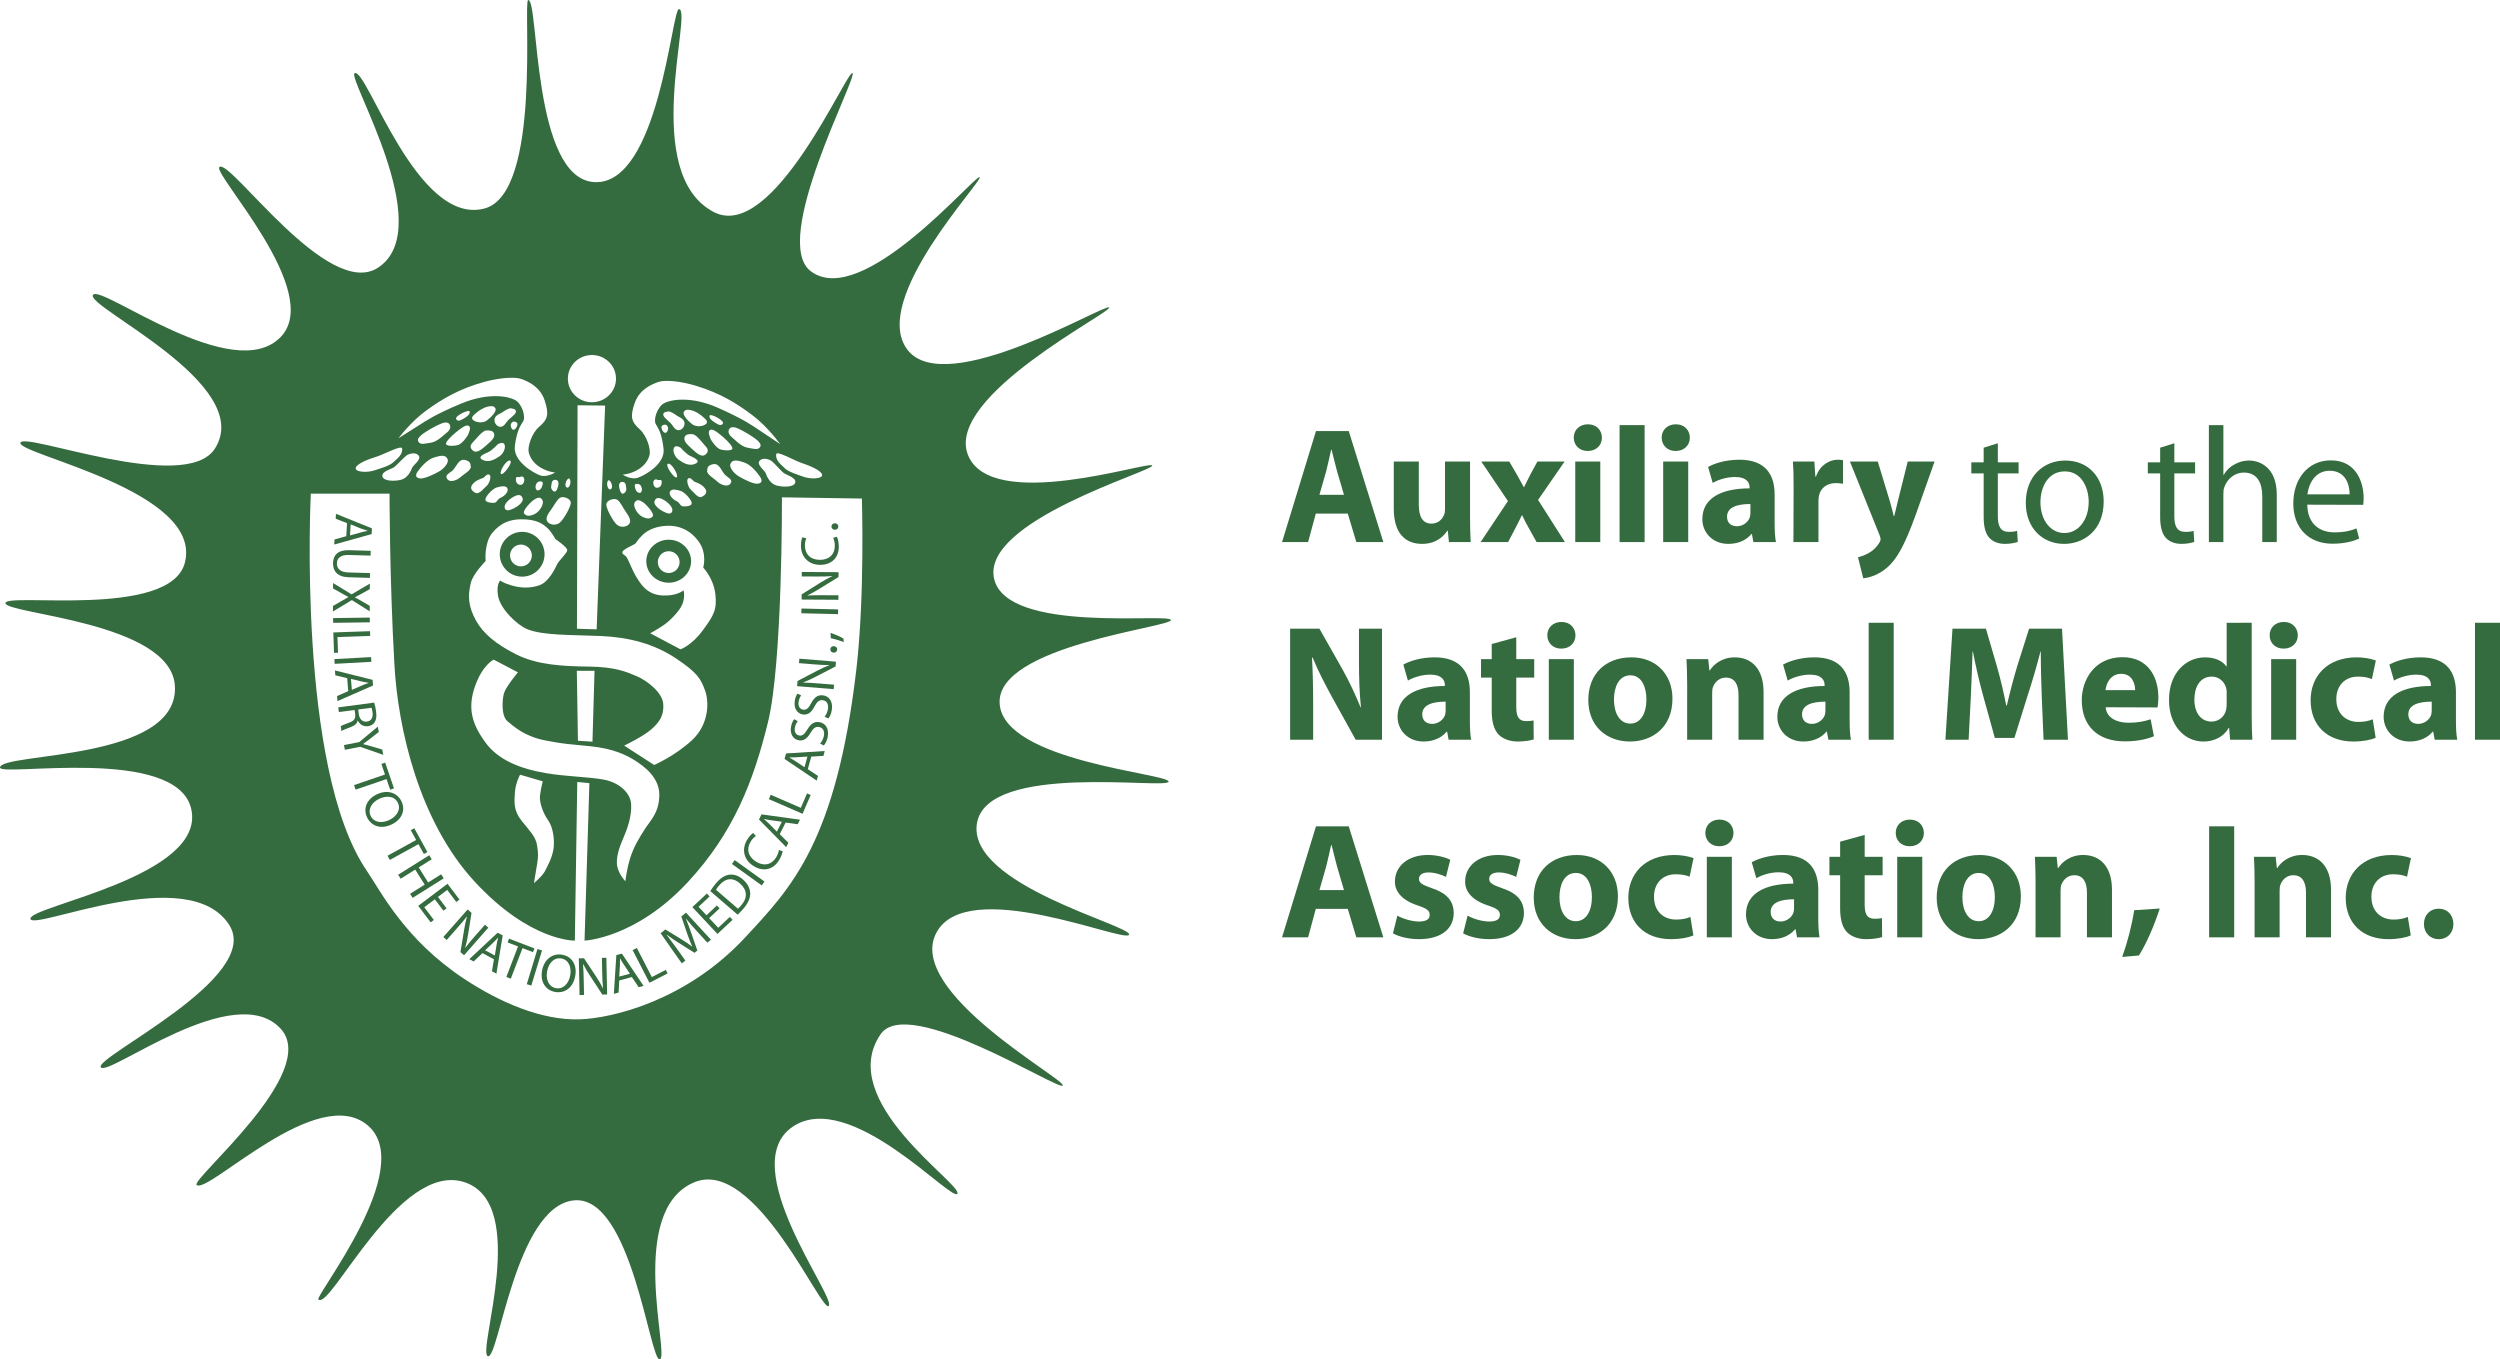 <svg xmlns="http://www.w3.org/2000/svg" xmlns:xlink="http://www.w3.org/1999/xlink" id="Layer_1" x="0px" y="0px" width="333.947px" height="181.586px" viewBox="0 0 333.947 181.586" xml:space="preserve"> <g> <g> <path fill="#356C3F" d="M69.749,77.029c1.65,0,2.992-1.34,2.992-2.993c0-1.653-1.341-2.992-2.992-2.992 c-1.653,0-2.993,1.34-2.993,2.992C66.756,75.688,68.096,77.029,69.749,77.029z M69.586,72.743c0.804,0,1.457,0.652,1.457,1.457 c0,0.804-0.652,1.456-1.457,1.456c-0.804,0-1.456-0.652-1.456-1.456C68.13,73.395,68.783,72.743,69.586,72.743z"></path> <path fill="#356C3F" d="M89.324,72.094c-1.654,0-2.994,1.287-2.994,2.872c0,1.586,1.34,2.873,2.994,2.873 c1.653,0,2.993-1.287,2.993-2.873C92.317,73.381,90.977,72.094,89.324,72.094z M89.324,76.544c-0.804,0-1.456-0.652-1.456-1.456 c0-0.804,0.652-1.457,1.456-1.457c0.804,0,1.455,0.652,1.455,1.457C90.779,75.892,90.128,76.544,89.324,76.544z"></path> <path fill="#356C3F" d="M156.402,82.813c-0.243-0.971-21.84,1.88-23.6-5.46c-1.861-7.763,21.355-14.439,21.113-15.167 c-0.243-0.728-21.599,6.431-24.631-1.457c-3.011-7.827,19.353-19.05,18.868-19.656c-0.486-0.607-21.841,12.315-26.938,5.642 c-5.096-6.673,10.253-22.689,9.646-23.054c-0.606-0.364-15.713,17.776-22.568,12.559c-5.411-4.118,6.31-25.966,5.582-26.452 c-0.729-0.485-10.59,22.643-18.504,18.565c-9.889-5.096-2.79-26.937-4.672-27.119c-0.973-0.094-2.68,23.551-11.284,23.114 C71.043,23.904,72.013-0.12,70.557,0c-0.736,0.062,1.866,25.782-5.824,27.847c-9.04,2.427-15.701-18.773-17.352-18.079 c-1.153,0.486,11.163,20.627,3.154,25.966c-6.724,4.482-19.898-14.742-21.233-13.408c-0.91,0.91,13.979,16.68,8.19,22.69 c-6.309,6.552-23.897-7.021-25.056-5.642c-1.274,1.517,21.816,11.932,16.259,20.566c-3.943,6.127-25.602-2.366-25.966-0.789 c-0.363,1.577,24.444,6.397,21.962,16.017C22.75,82.69,0.727,79.111,0.727,80.567c0,1.457,22.023,2.496,22.629,10.98 C24.085,101.743,0.099,100.465,0,102.53c-0.06,1.274,23.6-2.973,25.542,5.521c2.072,9.066-21.719,12.982-21.477,14.682 c0.243,1.699,21.177-7.725,26.573,0.85c4.429,7.037-18.141,17.654-17.169,18.99c0.971,1.334,17.856-11.886,24.024-5.156 c5.339,5.822-12.073,20.142-11.224,20.869c1.511,1.295,16.261-13.805,22.934-7.887c6.431,5.701-7.16,22.689-6.674,23.174 c1.577,1.578,10.798-18.564,19.535-15.652c8.736,2.912,1.638,22.631,3.094,23.236c1.457,0.607,3.7-19.959,11.466-20.809 s10.192,21.719,11.527,21.232c1.334-0.484-4.489-19.898,4.611-23.66c8.177-3.379,17.108,17.836,17.958,16.502 c0.849-1.334-12.512-18.676-4.853-23.902c7.644-5.219,21.416,10.252,22.022,8.918c0.607-1.336-16.38-12.377-10.252-21.295 c3.678-5.354,23.964,7.705,24.327,6.855c0.364-0.851-20.93-12.438-16.926-20.324c4.004-7.887,25.298,1.396,25.783,0.183 c0.486-1.214-21.658-6.612-20.323-14.864c1.334-8.25,25.48-4.488,25.602-5.582c0.122-1.092-22.083-2.668-22.569-10.434 C133.045,86.21,156.645,83.783,156.402,82.813z M107.018,61.821c0.91,0.303,2.669,0.971,2.791,1.578 c0.122,0.606-1.578,0.606-2.427,0.303c-0.849-0.303-2.062-0.667-2.548-1.152c-0.486-0.485-1.273-1.031-1.153-1.881 C103.754,60.159,106.109,61.519,107.018,61.821z M84.309,107.445c-0.081-1.577-1.657-2.952-3.721-3.317 c-2.062-0.363-5.016-0.402-7.644-0.85c-3.589-0.607-6.431-1.818-8.09-4.085c-1.802-2.461-2.427-4.569-1.416-7.481 c1.012-2.913,2.508-3.6,2.508-3.6l3.236,1.698c0,0-1.619,1.942-1.861,2.79c-0.242,0.852-0.404,3.035,0.486,3.763 c0.89,0.728,2.304,2.022,5.055,2.548s2.832,0.445,5.987,0.771c3.154,0.321,4.893,1.213,6.025,1.94 c1.133,0.729,3.236,2.226,3.195,4.61c-0.04,2.386-1.172,3.315-1.941,4.53c-0.769,1.213-1.456,2.305-1.942,3.842 c-0.485,1.536-0.647,3.113-0.647,3.113s-1.05-1.092-1.132-2.305c-0.082-1.213,0.444-2.509,0.93-3.642 C83.824,110.639,84.389,109.021,84.309,107.445z M71.73,112.864c-0.203-1.173-0.97-1.859-2.062-3.234 c-1.093-1.377-0.972-2.508-0.891-3.762c0.081-1.255,0.688-2.387,0.688-2.387l3.034,0.889c0,0-0.243,0.932-0.364,1.861 c-0.122,0.93,0.404,2.387,1.092,3.355c0.688,0.972,0.891,2.752,0.688,3.924c-0.202,1.173-0.809,2.225-1.132,2.871 c-0.324,0.647-1.457,1.578-1.457,1.578s0.324-1.94,0.445-2.709S71.934,114.038,71.73,112.864z M77.049,89.607h2.366l-0.273,9.464 l-1.941-0.121L77.049,89.607z M87.382,102.186l-4.004-2.588c0,0,2.548-1.215,3.64-2.186c1.092-0.971,1.699-1.859,1.578-3.396 c-0.122-1.537-2.184-3.114-3.519-3.68c-1.334-0.567-2.832-1.255-6.431-1.295s-6.917-0.242-9.667-1.618s-4.482-2.848-5.419-4.571 c-1.011-1.861-1.108-3.271-0.647-5.056c0.303-1.173,1.957-2.857,1.957-2.857s-0.228-2.381,0.875-3.735 c1.021-1.254,2.327-1.97,4.529-1.821c1.781,0.122,2.466,0.809,2.912,1.214c0.446,0.405,1.011,1.416,1.011,1.416 s1.618,1.091,1.578,1.496c-0.04,0.404-1.133,1.376-1.375,1.901c-0.243,0.525-1.092,2.306-2.305,2.75 c-1.213,0.444-2.548,0.405-3.761,0.041c-1.213-0.364-1.522-0.653-1.522-0.653s-0.528,0.477-0.298,1.987 c0.273,1.79,2.578,3.979,3.964,4.53c2.113,0.838,5.945,0.728,9.747,0.89c3.802,0.162,7.158,1.051,10.071,2.993 c2.912,1.941,3.315,2.749,3.883,4.286c0.566,1.538,0.525,4.531-1.739,6.635C90.174,100.974,87.382,102.186,87.382,102.186z M62.466,56.837c0.607,0.116,0.16,0.914,0.094,1.155c-0.067,0.242-0.818,1.256-1.308,1.425c-0.49,0.171-1.4,0.21-1.638-0.038 c-0.236-0.248,0.694-1.137,1.189-1.55C61.299,57.417,62.103,56.769,62.466,56.837z M60.928,55.972 c-0.214-0.409,1.73-1.334,1.803-1.009c0.072,0.326-0.217,0.602-0.668,0.875C61.61,56.108,61.153,56.404,60.928,55.972z M59.753,57.725c-0.413,0.314-1.283,1.264-2.176,1.406c-0.894,0.14-1.384,0.291-1.658-0.079c-0.274-0.37,0.098-0.687,0.346-0.923 c0.248-0.237,1.193-0.821,1.724-1.092c0.532-0.271,1.519-0.854,1.954-0.48C60.3,56.863,60.166,57.41,59.753,57.725z M55.938,60.871c0.374,0.525-0.758,1.257-0.888,1.618c-0.13,0.361-0.579,1.382-1.494,1.604c-0.916,0.221-2.372,0.187-2.478-0.483 s1.236-0.942,1.607-1.236c0.371-0.295,1.119-1.127,1.552-1.481C54.671,60.539,55.585,60.378,55.938,60.871z M55.829,62.932 c0.439-0.597,1.251-1.548,2.168-1.83c0.917-0.282,1.586-0.387,1.812,0.285c0.138,0.407-0.453,1.204-1.19,1.611 c-0.737,0.407-1.964,0.985-2.509,0.913C55.565,63.836,55.39,63.529,55.829,62.932z M60.504,62.799 c0.435-0.414,0.764-1.561,1.61-1.358c0.845,0.202,0.713,0.624,0.769,0.869c0.11,0.488-0.995,1.068-1.368,1.423 s-1.355,0.818-1.766,0.263C59.337,63.439,60.07,63.213,60.504,62.799z M72.19,66.532c0.804,0.426-0.042,1.759-0.718,2.107 c-0.675,0.348-1.161,0.336-1.455-0.034c-0.294-0.372,0.942-1.617,1.317-1.85C71.688,66.536,71.951,66.405,72.19,66.532z M71.737,64.488c0,0,0.234-0.283,0.657-0.152c0.231,0.072,0.053,0.723-0.175,0.982c-0.156,0.18-0.477,0.293-0.608,0.046 C71.381,64.934,71.737,64.488,71.737,64.488z M69.562,64.771c-0.425-0.009-0.661-0.318-0.65-0.743 c0.01-0.425,0.188-0.299,0.431-0.293c0.243,0.006,0.247-0.176,0.487-0.049C70.248,63.907,69.985,64.781,69.562,64.771z M69.821,66.598c0.129,0.468-0.691,1.077-1.182,1.308c-0.491,0.229-1.043,0.461-1.213-0.028c-0.171-0.49,0.512-1.142,1.126-1.492 C69.167,66.036,69.653,65.987,69.821,66.598z M66.738,60.943c-0.678,0.469-1.477,0.875-2.256,0.493 c-0.78-0.382,0.139-0.785,0.691-1.015c0.551-0.23,1.298-1.062,1.298-1.062s0.432-0.294,0.733-0.165 C67.684,59.397,67.417,60.473,66.738,60.943z M68.12,61.521c0.504,0.138-0.896,2.042-1.194,1.792 C66.628,63.063,67.638,61.389,68.12,61.521z M64.485,63.863c0.305-0.115,0.499-0.595,0.859-0.465 c0.367,0.132,0.032,1.214-0.338,1.509c-0.37,0.295-0.999,1.19-1.479,0.937c-0.479-0.254-0.835-0.626-0.397-1.163 C63.567,64.145,64.179,63.978,64.485,63.863z M66.337,65.121c0.55-0.169,1.16-0.277,1.395,0.033 c0.313,0.412-0.268,1.086-0.82,1.315c-0.551,0.231-0.502,0.717-0.987,0.705c-0.485-0.011-1.151-0.087-1.08-0.51 C64.915,66.24,65.787,65.29,66.337,65.121z M68.297,56.549c0.19-0.3,0.432-0.294,0.731-0.104c0.256,0.162-0.082,0.908-0.387,0.961 C68.337,57.46,68.109,56.848,68.297,56.549z M67.946,56.056c-0.373,0.355-0.505,0.837-0.994,0.948 c-0.488,0.11-1.02-0.51-0.885-1.053c0.133-0.542,0.804-0.709,1.052-0.886c0.246-0.176,0.863-0.586,1.165-0.519 c0.301,0.068,0.422,0.07,0.541,0.195C69.21,55.146,68.317,55.7,67.946,56.056z M65.03,56.169 c-0.555,0.412-1.523,0.268-1.879-0.105c-0.354-0.371,0.385-0.839,0.754-1.134c0.247-0.196,0.841-0.527,1.188-0.599 c0.416-0.087,0.833-0.184,1.067,0.186C66.42,54.929,65.584,55.758,65.03,56.169z M63.202,59.039 c0.311-0.296,1.188-1.489,1.735-1.537s0.908,0.082,1.024,0.327c0.245,0.521-0.206,0.967-0.887,1.557 c-0.68,0.591-1.364,1.243-1.9,0.805C62.64,59.754,62.892,59.335,63.202,59.039z M77.068,83.985l0.082-29.849l3.68,0.041 l-1.131,29.89L77.068,83.985z M93.854,84.229c-1.496,2.021-2.953,2.508-2.953,2.508l-4.044-2.145c0,0,0.89-0.485,1.739-1.051 c0.849-0.565,1.909-1.68,2.346-2.427c0.688-1.172,0.364-2.264,0.364-2.264s-0.889,0.808-2.872,0.688 c-1.982-0.122-2.791-1.457-3.357-2.347c-0.567-0.89-1.01-2.102-1.294-2.629c-0.284-0.525-0.688-0.444-0.648-0.808 c0.04-0.364,1.375-0.89,1.659-1.092s0.283-0.486,1.051-1.214c0.77-0.728,1.862-1.142,3.196-1.213 c1.536-0.081,3.113,0.485,4.287,2.103c1.172,1.618,0.606,3.479,0.606,3.479s1.375,1.417,1.619,3.519 C95.795,81.438,95.35,82.206,93.854,84.229z M85.056,66.857c0.243-0.122,0.501,0.015,0.85,0.242 c0.37,0.242,1.577,1.517,1.273,1.881c-0.303,0.364-0.789,0.364-1.456,0S84.243,67.264,85.056,66.857z M84.905,64.658 c0.424-0.121,0.652,0.167,0.652,0.167s0.346,0.453,0.106,0.879c-0.137,0.243-0.456,0.122-0.607-0.061 C84.835,65.378,84.672,64.724,84.905,64.658z M90.396,63.763c-0.303,0.243-1.658-1.693-1.152-1.82 C89.728,61.821,90.698,63.521,90.396,63.763z M90.214,59.638c0.303-0.121,0.728,0.182,0.728,0.182s0.729,0.85,1.274,1.092 c0.546,0.243,1.456,0.667,0.667,1.032c-0.789,0.365-1.578-0.061-2.245-0.546C89.971,60.911,89.729,59.831,90.214,59.638z M89.546,65.583c0.243-0.303,0.849-0.182,1.395,0s1.396,1.153,1.456,1.578c0.061,0.424-0.606,0.485-1.092,0.485 c-0.486,0-0.425-0.485-0.971-0.728C89.789,66.675,89.222,65.988,89.546,65.583z M92.276,65.401 c-0.364-0.304-0.671-1.394-0.303-1.517c0.365-0.122,0.546,0.364,0.849,0.485c0.304,0.122,0.91,0.304,1.335,0.85 c0.424,0.546,0.061,0.91-0.425,1.152C93.247,66.614,92.64,65.704,92.276,65.401z M94.218,60.729 c-0.546,0.425-1.213-0.243-1.88-0.85c-0.667-0.606-1.108-1.062-0.85-1.577c0.121-0.243,0.485-0.364,1.032-0.304 c0.546,0.061,1.396,1.274,1.699,1.577C94.521,59.88,94.764,60.305,94.218,60.729z M94.339,56.604 c-0.364,0.364-1.335,0.486-1.881,0.061c-0.547-0.425-1.362-1.272-1.092-1.679c0.243-0.364,0.659-0.258,1.071-0.161 c0.344,0.08,0.931,0.424,1.173,0.626C93.975,55.755,94.703,56.24,94.339,56.604z M91.427,56.422 c0.122,0.546-0.424,1.153-0.91,1.031s-0.606-0.607-0.97-0.971c-0.364-0.363-1.245-0.939-0.85-1.334 c0.122-0.122,0.243-0.122,0.547-0.182c0.303-0.061,0.909,0.364,1.152,0.546C90.638,55.694,91.306,55.876,91.427,56.422z M89.182,56.968c0.183,0.303-0.061,0.91-0.364,0.849c-0.303-0.06-0.624-0.814-0.363-0.971C88.757,56.665,89,56.665,89.182,56.968z M89.789,68.313c-0.183,0.485-0.729,0.243-1.213,0c-0.485-0.242-1.292-0.87-1.153-1.334c0.182-0.607,0.667-0.546,1.273-0.183 C89.303,67.161,89.971,67.828,89.789,68.313z M87.726,65.158c-0.424,0-0.666-0.879-0.243-1.092 c0.243-0.121,0.243,0.061,0.486,0.061c0.243,0,0.424-0.121,0.424,0.303C88.393,64.855,88.15,65.158,87.726,65.158z M94.461,62.854 c0.06-0.243-0.062-0.667,0.788-0.85s1.153,0.971,1.578,1.396c0.424,0.424,1.153,0.667,0.729,1.213 c-0.424,0.546-1.396,0.061-1.759-0.304C95.431,63.945,94.339,63.338,94.461,62.854z M95.007,57.393 c0.363-0.061,1.152,0.607,1.638,1.032c0.486,0.424,1.395,1.334,1.152,1.577c-0.242,0.243-1.152,0.182-1.638,0 c-0.485-0.182-1.213-1.213-1.273-1.456C94.824,58.303,94.396,57.494,95.007,57.393z M94.784,55.513 c0.081-0.325,2.002,0.647,1.78,1.051c-0.235,0.427-0.687,0.12-1.132-0.162C94.986,56.12,94.704,55.837,94.784,55.513z M97.534,57.171c0.445-0.364,1.417,0.243,1.942,0.526c0.524,0.283,1.456,0.889,1.698,1.131c0.243,0.243,0.607,0.567,0.324,0.931 c-0.282,0.364-0.768,0.202-1.659,0.04c-0.89-0.162-1.738-1.132-2.143-1.456C97.292,58.02,97.169,57.47,97.534,57.171z M97.555,62.004c0.242-0.667,0.909-0.546,1.819-0.243c0.91,0.304,1.699,1.274,2.124,1.881c0.425,0.606,0.243,0.91-0.303,0.97 c-0.546,0.061-1.759-0.546-2.488-0.97C97.979,63.217,97.407,62.406,97.555,62.004z M101.438,61.579 c0.363-0.485,1.273-0.303,1.698,0.061c0.426,0.364,1.153,1.214,1.518,1.517c0.363,0.303,1.698,0.606,1.578,1.274 c-0.122,0.667-1.578,0.667-2.488,0.425c-0.91-0.243-1.335-1.274-1.456-1.639C102.165,62.854,101.051,62.095,101.438,61.579z M85.441,57.333c-1.132-1.012-1.294-1.698-0.647-3.519s2.225-2.468,3.154-2.791c0.931-0.323,3.01-0.087,4.936,0.486 c3.397,1.01,5.661,2.467,7.684,4.004c2.021,1.537,3.64,3.801,3.64,3.801s-2.346-1.557-2.892-1.922 c-0.546-0.364-1.86-1.354-5.44-2.932c-3.579-1.577-6.248-1.092-7.158-0.607c-0.91,0.486-1.477,2.204-1.113,2.811 c0.364,0.606,0.789,1.213,1.032,3.276c0.243,2.063-2.548,3.58-3.458,3.883c-0.91,0.303-2.002-0.424-2.002-0.424 s0.932-0.04,1.943-0.606c1.011-0.565,1.496-1.375,1.657-2.062C86.938,60.042,86.438,58.223,85.441,57.333z M83.116,64.37 c0.606,0,0.484,0.728,0.546,0.971c0.06,0.242-0.486,1.031-0.789,0.303C82.57,64.916,82.653,64.37,83.116,64.37z M83.6,68.374 c0.426,0.606,0.789,1.213,0.426,1.638c-0.364,0.425-1.153,0.485-1.639,0.061c-0.484-0.425-1.456-2.184-1.395-2.73 c0.06-0.546,1.123-0.883,1.516-0.546C82.933,67.161,83.176,67.767,83.6,68.374z M81.235,64.188c0.26-0.261,0.789,0.91,0.364,1.153 C81.174,65.583,80.931,64.491,81.235,64.188z M79.07,47.424c1.775,0,3.215,1.412,3.215,3.155c0,1.742-1.44,3.153-3.215,3.153 c-1.775,0-3.215-1.411-3.215-3.153C75.855,48.836,77.295,47.424,79.07,47.424z M76.074,63.953 c0.295,0.311,0.027,1.396-0.392,1.144C75.264,64.845,75.818,63.686,76.074,63.953z M76.243,67.112 c0.047,0.548-0.964,2.283-1.46,2.697c-0.495,0.413-1.281,0.334-1.636-0.098c-0.354-0.434,0.025-1.032,0.463-1.628 c0.439-0.597,0.696-1.198,1.129-1.552C75.141,66.203,76.195,66.565,76.243,67.112z M74.402,65.37 c-0.32,0.721-0.848-0.081-0.781-0.321c0.066-0.241-0.038-0.972,0.568-0.958C74.651,64.102,74.722,64.649,74.402,65.37z M56.95,54.828c2.057-1.49,4.355-2.892,7.775-3.823c1.938-0.527,4.022-0.714,4.945-0.37c0.923,0.346,2.484,1.03,3.088,2.864 c0.604,1.835,0.427,2.519-0.729,3.503c-1.017,0.865-1.56,2.672-1.413,3.364c0.146,0.692,0.611,1.512,1.608,2.102 c0.999,0.589,1.928,0.651,1.928,0.651s-1.109,0.702-2.012,0.378c-0.903-0.326-3.657-1.907-3.366-3.963 c0.292-2.057,0.73-2.653,1.108-3.251c0.377-0.598-0.149-2.329-1.048-2.836c-0.897-0.506-3.555-1.054-7.171,0.438 c-3.615,1.493-4.952,2.452-5.506,2.804c-0.554,0.351-2.935,1.854-2.935,1.854S54.892,56.316,56.95,54.828z M50.352,60.983 c0.917-0.282,3.303-1.585,3.363-1.074c0.101,0.852-0.7,1.379-1.196,1.853c-0.497,0.474-1.719,0.81-2.575,1.093 c-0.855,0.283-2.554,0.243-2.419-0.361C47.66,61.891,49.435,61.265,50.352,60.983z M114.4,89.325 c-2.692,23.259-8.816,29.364-14.802,35.833c-7.864,8.502-17.799,10.863-22.164,11.002c-5.096,0.16-10.678-2.266-15.45-5.42 c-7.939-5.248-11.11-11.668-13.024-14.48c-9.302-13.67-7.442-50.312-7.442-50.312h10.516c0,0-0.005,11.164,0.648,22.811 c0.484,8.656,3.329,20.971,10.677,28.958c7.442,8.089,13.428,7.929,13.428,7.929l0.324-21.194l1.618,0.162l-0.648,21.032 c0,0,6.815-0.271,13.832-7.849c6.067-6.553,8.738-13.428,10.679-21.354c1.942-7.927,1.86-30.009,1.86-30.009l10.678,0.161 C115.128,66.594,115.533,79.537,114.4,89.325z"></path> </g> <g> <path fill="#356C3F" d="M46.354,69.887L44.84,69.29l0.037-0.654l4.807,1.945l-0.043,0.763l-4.997,1.393l0.039-0.676l1.571-0.436 L46.354,69.887z M46.756,71.522l1.438-0.399c0.326-0.091,0.621-0.147,0.909-0.204l0.001-0.014 c-0.287-0.089-0.58-0.188-0.874-0.298l-1.391-0.561L46.756,71.522z"></path> <path fill="#356C3F" d="M49.499,74.219l-2.901-0.088C45.499,74.098,45.02,74.57,45,75.225c-0.021,0.727,0.443,1.208,1.527,1.241 l2.902,0.088l-0.02,0.64l-2.858-0.087c-1.505-0.046-2.1-0.857-2.067-1.92c0.031-1.003,0.629-1.742,2.148-1.696l2.888,0.088 L49.499,74.219z"></path> <path fill="#356C3F" d="M44.478,80.942l1.089-0.623c0.416-0.253,0.687-0.413,0.971-0.564v-0.014 c-0.284-0.14-0.544-0.28-0.975-0.537l-1.076-0.595l0.003-0.729l2.478,1.511l2.433-1.432l-0.003,0.735l-1.154,0.644 c-0.321,0.181-0.569,0.318-0.833,0.449v0.021c0.291,0.14,0.517,0.265,0.83,0.447l1.149,0.676l-0.003,0.729l-2.385-1.503 l-2.527,1.52L44.478,80.942z"></path> <path fill="#356C3F" d="M49.404,83.127l-4.901,0.07l-0.009-0.633l4.9-0.07L49.404,83.127z"></path> <path fill="#356C3F" d="M49.428,84.311l0.022,0.632l-4.371,0.152l0.072,2.095l-0.531,0.018l-0.095-2.727L49.428,84.311z"></path> <path fill="#356C3F" d="M49.604,88.405l-4.902,0.271l-0.035-0.634l4.902-0.269L49.604,88.405z"></path> <path fill="#356C3F" d="M46.373,90.59l-1.581-0.38l-0.055-0.653l5.03,1.253l0.063,0.761l-4.751,2.08l-0.057-0.676l1.495-0.652 L46.373,90.59z M47,92.153l1.368-0.598c0.311-0.137,0.594-0.23,0.872-0.327l-0.001-0.016c-0.296-0.049-0.601-0.104-0.906-0.172 l-1.455-0.36L47,92.153z"></path> <path fill="#356C3F" d="M49.979,93.851c0.106,0.31,0.203,0.758,0.261,1.19c0.09,0.67,0.024,1.119-0.208,1.459 c-0.184,0.273-0.498,0.455-0.873,0.504c-0.641,0.088-1.122-0.26-1.362-0.748l-0.021,0.002c-0.08,0.394-0.396,0.662-0.887,0.845 c-0.656,0.25-1.11,0.429-1.283,0.556l-0.087-0.65c0.127-0.098,0.531-0.262,1.119-0.479c0.651-0.234,0.868-0.527,0.813-1.1 l-0.079-0.592l-2.106,0.279l-0.084-0.627L49.979,93.851z M47.848,94.774l0.086,0.643c0.089,0.672,0.514,1.047,1.069,0.974 c0.628-0.085,0.842-0.575,0.76-1.24c-0.04-0.302-0.098-0.515-0.141-0.612L47.848,94.774z"></path> <path fill="#356C3F" d="M45.946,99.524l2.042-0.396l2.475-2.062l0.138,0.707l-1.196,0.937c-0.328,0.258-0.593,0.457-0.899,0.672 l0.003,0.015c0.34,0.075,0.687,0.177,1.087,0.292l1.462,0.434l0.138,0.707l-3.078-1.074l-2.048,0.398L45.946,99.524z"></path> <path fill="#356C3F" d="M51.425,103.459l-0.482-1.412l0.51-0.174l1.174,3.438l-0.508,0.175l-0.486-1.42L47.5,105.48l-0.207-0.606 L51.425,103.459z"></path> <path fill="#356C3F" d="M52.368,110.104c-1.516,0.745-2.772,0.221-3.325-0.902c-0.573-1.162-0.073-2.424,1.259-3.078 c1.398-0.688,2.741-0.271,3.319,0.905C54.212,108.231,53.674,109.461,52.368,110.104z M50.616,106.724 c-0.94,0.463-1.534,1.387-1.093,2.28c0.444,0.902,1.524,1.004,2.524,0.512c0.875-0.432,1.564-1.337,1.099-2.285 C52.682,106.292,51.582,106.249,50.616,106.724z"></path> <path fill="#356C3F" d="M55.588,112.204l-0.719-1.308l0.471-0.259l1.751,3.178l-0.472,0.26l-0.722-1.312l-3.822,2.104l-0.309-0.56 L55.588,112.204z"></path> <path fill="#356C3F" d="M57.672,114.777l-1.738,1.091l1.259,2.01l1.738-1.09l0.341,0.541l-4.153,2.605l-0.34-0.542l1.947-1.224 l-1.261-2.008l-1.947,1.221l-0.336-0.534l4.154-2.604L57.672,114.777z"></path> <path fill="#356C3F" d="M59.233,121.647l-1.149-1.521l-1.411,1.065l1.28,1.694l-0.424,0.32l-1.662-2.201l3.914-2.955l1.596,2.115 l-0.424,0.318l-1.214-1.607l-1.237,0.935l1.149,1.521L59.233,121.647z"></path> <path fill="#356C3F" d="M59.22,125.167l3.246-3.685l0.519,0.457l-0.462,2.903c-0.106,0.673-0.234,1.248-0.393,1.779l0.015,0.004 c0.39-0.529,0.774-0.987,1.279-1.562l1.357-1.541l0.449,0.396l-3.244,3.684l-0.481-0.423l0.477-2.899 c0.104-0.637,0.229-1.273,0.394-1.836l-0.021-0.01c-0.381,0.488-0.761,0.941-1.3,1.553l-1.386,1.574L59.22,125.167z"></path> <path fill="#356C3F" d="M64.446,127.314l-1.177,1.119l-0.578-0.31l3.786-3.535l0.673,0.359l-0.841,5.113l-0.596-0.32l0.266-1.605 L64.446,127.314z M66.098,127.637l0.243-1.471c0.056-0.334,0.128-0.625,0.199-0.91l-0.014-0.006 c-0.202,0.222-0.413,0.445-0.636,0.664l-1.094,1.023L66.098,127.637z"></path> <path fill="#356C3F" d="M69.198,126.422l-1.394-0.533l0.192-0.504l3.393,1.302l-0.192,0.502l-1.4-0.536l-1.565,4.079l-0.598-0.229 L69.198,126.422z"></path> <path fill="#356C3F" d="M72.402,126.959l-1.428,4.691l-0.606-0.184l1.428-4.693L72.402,126.959z"></path> <path fill="#356C3F" d="M76.836,130.381c-0.313,1.658-1.487,2.35-2.718,2.117c-1.275-0.24-1.982-1.396-1.708-2.854 c0.289-1.531,1.43-2.354,2.717-2.108C76.444,127.782,77.105,128.952,76.836,130.381z M73.079,129.754 c-0.194,1.029,0.191,2.06,1.17,2.242c0.988,0.188,1.716-0.617,1.923-1.711c0.18-0.959-0.131-2.055-1.168-2.25 C73.973,127.84,73.278,128.696,73.079,129.754z"></path> <path fill="#356C3F" d="M77.417,132.918l-0.1-4.9l0.691-0.016l1.621,2.449c0.376,0.566,0.669,1.078,0.914,1.574l0.014-0.008 c-0.072-0.652-0.099-1.25-0.114-2.012l-0.042-2.053l0.597-0.013l0.1,4.901l-0.64,0.015l-1.607-2.457 c-0.354-0.538-0.692-1.09-0.95-1.616l-0.021,0.008c0.049,0.617,0.076,1.207,0.092,2.021l0.042,2.095L77.417,132.918z"></path> <path fill="#356C3F" d="M82.721,130.963l-0.09,1.623l-0.633,0.172l0.332-5.176l0.739-0.199l2.895,4.306l-0.653,0.179l-0.908-1.355 L82.721,130.963z M84.146,130.067l-0.832-1.24c-0.189-0.281-0.334-0.543-0.479-0.8l-0.015,0.005 c0.006,0.301,0.006,0.608-0.009,0.924l-0.094,1.496L84.146,130.067z"></path> <path fill="#356C3F" d="M84.504,126.915l0.563-0.289l2.003,3.889l1.865-0.959l0.243,0.473l-2.427,1.249L84.504,126.915z"></path> <path fill="#356C3F" d="M93.035,124.325c-0.46-0.51-1.012-1.121-1.393-1.603l-0.018,0.016c0.232,0.554,0.46,1.156,0.695,1.839 l0.828,2.396l-0.374,0.304l-2.09-1.315c-0.617-0.393-1.169-0.76-1.644-1.125l-0.012,0.01c0.375,0.484,0.866,1.146,1.295,1.746 l1.226,1.718l-0.471,0.381l-2.829-4.028l0.629-0.511l2.147,1.317c0.54,0.341,1.009,0.652,1.426,0.972l0.017-0.015 c-0.216-0.463-0.419-0.991-0.639-1.609l-0.818-2.396l0.627-0.51l3.333,3.621l-0.481,0.391L93.035,124.325z"></path> <path fill="#356C3F" d="M96.123,121.336l-1.394,1.304l1.21,1.293l1.552-1.453l0.363,0.388l-2.015,1.887l-3.354-3.584l1.936-1.812 l0.363,0.389l-1.473,1.379l1.061,1.133l1.393-1.305L96.123,121.336z"></path> <path fill="#356C3F" d="M94.878,119.029c0.207-0.329,0.474-0.706,0.801-1.086c0.595-0.688,1.177-1.041,1.762-1.104 c0.589-0.068,1.183,0.109,1.785,0.627c0.605,0.522,0.94,1.139,0.982,1.781c0.048,0.646-0.259,1.381-0.882,2.103 c-0.294,0.342-0.559,0.614-0.795,0.833L94.878,119.029z M98.575,121.381c0.126-0.102,0.284-0.272,0.446-0.461 c0.884-1.022,0.792-2.075-0.212-2.94c-0.87-0.761-1.855-0.744-2.729,0.271c-0.214,0.248-0.354,0.453-0.436,0.604L98.575,121.381z"></path> <path fill="#356C3F" d="M98.137,114.892l3.984,2.864l-0.37,0.515l-3.984-2.864L98.137,114.892z"></path> <path fill="#356C3F" d="M104.537,113.695c-0.022,0.261-0.167,0.72-0.481,1.229c-0.727,1.178-2.017,1.607-3.389,0.764 c-1.309-0.807-1.65-2.24-0.851-3.539c0.321-0.521,0.635-0.779,0.797-0.877l0.36,0.402c-0.225,0.143-0.479,0.389-0.692,0.736 c-0.604,0.979-0.378,2.018,0.719,2.694c1.025,0.63,2.046,0.444,2.673-0.573c0.202-0.328,0.339-0.705,0.368-0.986L104.537,113.695z "></path> <path fill="#356C3F" d="M104.16,111.429l1.149,1.147l-0.294,0.586l-3.633-3.695l0.343-0.684l5.136,0.711l-0.304,0.605 l-1.614-0.227L104.16,111.429z M104.44,109.769l-1.477-0.205c-0.335-0.047-0.628-0.112-0.915-0.176l-0.007,0.014 c0.228,0.195,0.458,0.401,0.684,0.621l1.051,1.065L104.44,109.769z"></path> <path fill="#356C3F" d="M102.701,106.747l0.252-0.582l4.015,1.746l0.836-1.926l0.487,0.213l-1.088,2.506L102.701,106.747z"></path> <path fill="#356C3F" d="M107.91,102.747l1.355,0.896l-0.173,0.632l-4.293-2.896l0.2-0.735l5.171-0.326l-0.177,0.651l-1.626,0.101 L107.91,102.747z M107.855,101.064l-1.489,0.093c-0.337,0.02-0.637,0.014-0.931,0.012l-0.003,0.014 c0.261,0.146,0.529,0.301,0.791,0.471l1.243,0.836L107.855,101.064z"></path> <path fill="#356C3F" d="M109.548,99.331c0.222-0.25,0.437-0.633,0.512-1.063c0.113-0.638-0.159-1.069-0.646-1.155 c-0.453-0.08-0.756,0.133-1.121,0.74c-0.418,0.74-0.913,1.156-1.593,1.037c-0.752-0.133-1.202-0.854-1.037-1.795 c0.086-0.494,0.264-0.832,0.423-1.025l0.479,0.262c-0.114,0.144-0.313,0.439-0.391,0.877c-0.115,0.66,0.234,0.98,0.564,1.037 c0.452,0.08,0.727-0.175,1.101-0.797c0.459-0.762,0.926-1.107,1.636-0.982c0.746,0.132,1.294,0.795,1.094,1.937 c-0.082,0.466-0.307,0.951-0.525,1.179L109.548,99.331z"></path> <path fill="#356C3F" d="M110.148,95.743c0.208-0.261,0.405-0.652,0.459-1.088c0.081-0.645-0.213-1.062-0.704-1.121 c-0.456-0.059-0.748,0.17-1.083,0.795c-0.381,0.762-0.855,1.2-1.541,1.114c-0.76-0.096-1.245-0.794-1.126-1.741 c0.062-0.498,0.223-0.845,0.374-1.048l0.49,0.238c-0.105,0.147-0.291,0.455-0.346,0.896c-0.083,0.666,0.283,0.967,0.615,1.01 c0.456,0.058,0.717-0.213,1.061-0.852c0.421-0.783,0.871-1.154,1.587-1.064c0.751,0.095,1.333,0.73,1.188,1.882 c-0.059,0.47-0.26,0.967-0.466,1.204L110.148,95.743z"></path> <path fill="#356C3F" d="M111.366,92.056l-4.892-0.397l0.057-0.691l2.602-1.366c0.603-0.316,1.141-0.557,1.662-0.749l-0.007-0.015 c-0.658,0.005-1.254-0.028-2.016-0.091l-2.046-0.167l0.048-0.595l4.892,0.399l-0.051,0.639l-2.609,1.35 c-0.573,0.296-1.159,0.578-1.708,0.781l0.005,0.023c0.62,0.014,1.209,0.047,2.021,0.113l2.09,0.169L111.366,92.056z"></path> <path fill="#356C3F" d="M111.35,87.179c-0.27-0.014-0.449-0.207-0.434-0.462c0.014-0.253,0.211-0.418,0.481-0.404 c0.261,0.014,0.449,0.192,0.434,0.462C111.816,87.03,111.611,87.193,111.35,87.179z"></path> <path fill="#356C3F" d="M112.701,85.771c-0.421-0.181-1.191-0.411-1.719-0.515l-0.041-0.716c0.61,0.194,1.404,0.551,1.736,0.77 L112.701,85.771z"></path> <path fill="#356C3F" d="M107.057,81.286l4.902,0.119l-0.016,0.633l-4.902-0.119L107.057,81.286z"></path> <path fill="#356C3F" d="M111.992,80.118l-4.912-0.03l0.004-0.692l2.495-1.56c0.578-0.36,1.097-0.642,1.601-0.872l-0.006-0.014 c-0.657,0.054-1.254,0.065-2.02,0.061l-2.056-0.012l0.004-0.598l4.911,0.031l-0.003,0.641l-2.501,1.544 c-0.549,0.34-1.112,0.664-1.646,0.909l0.009,0.021c0.619-0.033,1.209-0.043,2.024-0.039l2.099,0.012L111.992,80.118z"></path> <path fill="#356C3F" d="M111.791,71.699c0.121,0.231,0.243,0.695,0.254,1.291c0.021,1.381-0.833,2.437-2.44,2.462 c-1.535,0.025-2.592-0.998-2.617-2.518c-0.009-0.611,0.115-0.998,0.2-1.167l0.519,0.144c-0.113,0.242-0.195,0.584-0.188,0.993 c0.019,1.148,0.766,1.9,2.054,1.879c1.199-0.02,1.959-0.723,1.939-1.916c-0.006-0.386-0.092-0.778-0.22-1.03L111.791,71.699z"></path> <path fill="#356C3F" d="M111.538,70.767c-0.269,0.008-0.464-0.167-0.472-0.421c-0.009-0.255,0.174-0.435,0.444-0.444 c0.261-0.008,0.463,0.153,0.473,0.422C111.991,70.578,111.8,70.758,111.538,70.767z"></path> </g> </g> <g> <path fill="#356C3F" d="M175.765,68.603l-1.033,3.807h-3.478l4.532-14.83h4.378l4.621,14.83h-3.608l-1.144-3.807H175.765z M179.526,66.094l-0.924-3.146c-0.242-0.88-0.506-2.002-0.727-2.86h-0.066c-0.197,0.88-0.439,2.002-0.66,2.86l-0.901,3.146H179.526 z"></path> <path fill="#356C3F" d="M196.362,68.955c0,1.408,0.045,2.552,0.089,3.455h-2.904l-0.153-1.518h-0.066 c-0.418,0.66-1.43,1.76-3.366,1.76c-2.2,0-3.784-1.364-3.784-4.687V61.65h3.344v5.787c0,1.562,0.508,2.508,1.695,2.508 c0.924,0,1.475-0.638,1.672-1.166c0.088-0.198,0.133-0.44,0.133-0.726V61.65h3.345v7.305H196.362z"></path> <path fill="#356C3F" d="M201.604,61.649l1.056,1.805c0.309,0.55,0.595,1.078,0.881,1.606h0.044c0.286-0.594,0.55-1.122,0.836-1.672 l0.946-1.738h3.631l-3.543,5.127l3.586,5.633h-3.784l-1.078-1.936c-0.308-0.528-0.594-1.079-0.836-1.628h-0.064 c-0.266,0.572-0.551,1.1-0.814,1.628l-1.012,1.936h-3.676l3.652-5.479l-3.564-5.281L201.604,61.649L201.604,61.649z"></path> <path fill="#356C3F" d="M212.069,60.241c-1.122,0-1.85-0.792-1.85-1.782c0-1.012,0.748-1.782,1.893-1.782 c1.146,0,1.85,0.771,1.871,1.782c0,0.99-0.727,1.782-1.893,1.782H212.069z M210.42,72.409v-10.76h3.345v10.76H210.42z"></path> <path fill="#356C3F" d="M216.34,56.787h3.345v15.622h-3.345V56.787z"></path> <path fill="#356C3F" d="M223.815,60.241c-1.122,0-1.85-0.792-1.85-1.782c0-1.012,0.748-1.782,1.894-1.782 c1.145,0,1.848,0.771,1.87,1.782c0,0.99-0.727,1.782-1.893,1.782H223.815z M222.165,72.409v-10.76h3.346v10.76H222.165z"></path> <path fill="#356C3F" d="M237.054,69.813c0,1.012,0.045,2.002,0.176,2.596h-3.014l-0.197-1.078h-0.066 c-0.705,0.858-1.805,1.32-3.08,1.32c-2.179,0-3.477-1.584-3.477-3.301c0-2.794,2.508-4.114,6.313-4.114v-0.132 c0-0.572-0.309-1.386-1.959-1.386c-1.1,0-2.266,0.374-2.97,0.792l-0.616-2.135c0.748-0.418,2.224-0.968,4.181-0.968 c3.588,0,4.709,2.112,4.709,4.643V69.813L237.054,69.813z M233.818,67.327c-1.761,0-3.124,0.418-3.124,1.694 c0,0.858,0.572,1.276,1.32,1.276c0.812,0,1.519-0.55,1.737-1.232c0.044-0.176,0.065-0.375,0.065-0.572L233.818,67.327 L233.818,67.327z"></path> <path fill="#356C3F" d="M239.587,65.192c0-1.584-0.021-2.618-0.088-3.542h2.86l0.132,2.002h0.088 c0.55-1.584,1.85-2.244,2.905-2.244c0.308,0,0.461,0.022,0.702,0.066v3.146c-0.284-0.044-0.549-0.088-0.924-0.088 c-1.231,0-2.067,0.638-2.287,1.694c-0.045,0.22-0.066,0.462-0.066,0.749v5.435h-3.346L239.587,65.192z"></path> <path fill="#356C3F" d="M250.831,61.649l1.605,5.281c0.177,0.638,0.396,1.431,0.527,2.002h0.066 c0.154-0.572,0.33-1.386,0.484-2.002l1.319-5.281h3.586l-2.508,7.085c-1.541,4.269-2.573,5.963-3.785,7.041 c-1.145,1.012-2.376,1.386-3.233,1.474l-0.705-2.816c0.42-0.088,0.947-0.286,1.453-0.572c0.506-0.264,1.078-0.814,1.387-1.342 c0.109-0.176,0.176-0.33,0.176-0.484c0-0.11-0.021-0.286-0.132-0.55l-3.961-9.835L250.831,61.649L250.831,61.649z"></path> <path fill="#356C3F" d="M266.869,59.208v2.552h2.771v1.474h-2.771v5.743c0,1.32,0.373,2.068,1.451,2.068 c0.528,0,0.837-0.044,1.123-0.132l0.088,1.474c-0.374,0.132-0.97,0.264-1.718,0.264c-0.901,0-1.627-0.308-2.09-0.814 c-0.527-0.594-0.748-1.54-0.748-2.794v-5.809h-1.649V61.76h1.649v-1.958L266.869,59.208z"></path> <path fill="#356C3F" d="M275.706,72.651c-2.859,0-5.104-2.112-5.104-5.479c0-3.564,2.354-5.655,5.279-5.655 c3.059,0,5.127,2.222,5.127,5.457c0,3.96-2.75,5.677-5.279,5.677H275.706z M275.771,71.199c1.85,0,3.234-1.738,3.234-4.159 c0-1.804-0.9-4.071-3.188-4.071c-2.267,0-3.257,2.112-3.257,4.137c0,2.333,1.32,4.093,3.189,4.093H275.771z"></path> <path fill="#356C3F" d="M290.445,59.208v2.552h2.772v1.474h-2.772v5.743c0,1.32,0.374,2.068,1.452,2.068 c0.527,0,0.837-0.044,1.121-0.132l0.088,1.474c-0.372,0.132-0.967,0.264-1.715,0.264c-0.902,0-1.629-0.308-2.092-0.814 c-0.527-0.594-0.748-1.54-0.748-2.794v-5.809h-1.649V61.76h1.649v-1.958L290.445,59.208z"></path> <path fill="#356C3F" d="M295.06,56.787h1.938v6.645h0.044c0.31-0.55,0.792-1.057,1.388-1.364c0.571-0.352,1.254-0.55,1.979-0.55 c1.43,0,3.718,0.88,3.718,4.555v6.337h-1.937v-6.117c0-1.738-0.639-3.168-2.464-3.168c-1.256,0-2.224,0.88-2.598,1.936 c-0.109,0.264-0.132,0.55-0.132,0.924v6.425h-1.937V56.787L295.06,56.787z"></path> <path fill="#356C3F" d="M308.201,67.415c0.045,2.618,1.694,3.696,3.631,3.696c1.387,0,2.244-0.242,2.948-0.528l0.353,1.364 c-0.683,0.308-1.871,0.682-3.563,0.682c-3.257,0-5.237-2.179-5.237-5.369c0-3.234,1.915-5.765,5.018-5.765 c3.477,0,4.379,3.059,4.379,5.017c0,0.396-0.021,0.704-0.066,0.924L308.201,67.415z M313.856,66.028 c0.021-1.21-0.507-3.146-2.663-3.146c-1.979,0-2.816,1.804-2.971,3.146H313.856z"></path> <path fill="#356C3F" d="M172.332,98.81V83.979h3.916l3.08,5.435c0.881,1.562,1.737,3.411,2.421,5.083h0.044 c-0.198-1.959-0.265-3.96-0.265-6.206v-4.312h3.08V98.81h-3.521l-3.169-5.722c-0.88-1.606-1.869-3.499-2.574-5.236h-0.088 c0.11,1.98,0.154,4.07,0.154,6.49v4.468H172.332z"></path> <path fill="#356C3F" d="M196.344,96.213c0,1.012,0.044,2.002,0.177,2.597h-3.016l-0.197-1.078h-0.066 c-0.703,0.856-1.805,1.319-3.08,1.319c-2.178,0-3.477-1.584-3.477-3.301c0-2.795,2.508-4.115,6.314-4.115v-0.131 c0-0.572-0.309-1.386-1.958-1.386c-1.101,0-2.267,0.374-2.972,0.792l-0.615-2.135c0.748-0.418,2.222-0.968,4.181-0.968 c3.587,0,4.709,2.112,4.709,4.643V96.213z M193.108,93.727c-1.76,0-3.125,0.418-3.125,1.693c0,0.857,0.572,1.275,1.32,1.275 c0.814,0,1.519-0.55,1.738-1.23c0.044-0.178,0.066-0.375,0.066-0.572V93.727L193.108,93.727z"></path> <path fill="#356C3F" d="M202.542,85.124v2.926h2.398v2.464h-2.398v3.917c0,1.298,0.33,1.894,1.32,1.894 c0.462,0,0.683-0.023,0.99-0.089l0.021,2.529c-0.418,0.153-1.232,0.286-2.156,0.286c-1.078,0-1.979-0.375-2.531-0.924 c-0.614-0.639-0.924-1.674-0.924-3.19v-4.423h-1.43V88.05h1.43v-2.024L202.542,85.124z"></path> <path fill="#356C3F" d="M208.537,86.642c-1.123,0-1.849-0.792-1.849-1.782c0-1.012,0.748-1.782,1.893-1.782s1.85,0.77,1.87,1.782 c0,0.99-0.728,1.782-1.894,1.782H208.537z M206.888,98.81V88.05h3.344v10.76H206.888z"></path> <path fill="#356C3F" d="M217.728,99.051c-3.146,0-5.566-2.067-5.566-5.545c0-3.476,2.288-5.698,5.764-5.698 c3.279,0,5.479,2.266,5.479,5.522c0,3.916-2.793,5.721-5.654,5.721H217.728z M217.793,96.654c1.319,0,2.134-1.299,2.134-3.233 c0-1.586-0.615-3.213-2.134-3.213c-1.584,0-2.201,1.627-2.201,3.234c0,1.826,0.771,3.213,2.179,3.213H217.793z"></path> <path fill="#356C3F" d="M225.369,91.482c0-1.342-0.045-2.464-0.088-3.432h2.903l0.153,1.497h0.065 c0.44-0.704,1.52-1.738,3.322-1.738c2.2,0,3.852,1.474,3.852,4.643v6.359h-3.346v-5.963c0-1.387-0.482-2.333-1.693-2.333 c-0.924,0-1.475,0.638-1.716,1.255c-0.089,0.221-0.11,0.527-0.11,0.836v6.205h-3.344L225.369,91.482L225.369,91.482z"></path> <path fill="#356C3F" d="M247.072,96.213c0,1.012,0.045,2.002,0.177,2.597h-3.016l-0.196-1.078h-0.065 c-0.705,0.856-1.806,1.319-3.08,1.319c-2.18,0-3.478-1.584-3.478-3.301c0-2.795,2.508-4.115,6.313-4.115v-0.131 c0-0.572-0.309-1.386-1.959-1.386c-1.1,0-2.266,0.374-2.97,0.792l-0.616-2.135c0.748-0.418,2.224-0.968,4.182-0.968 c3.587,0,4.707,2.112,4.707,4.643L247.072,96.213L247.072,96.213z M243.838,93.727c-1.76,0-3.124,0.418-3.124,1.693 c0,0.857,0.572,1.275,1.32,1.275c0.812,0,1.52-0.55,1.738-1.23c0.043-0.178,0.064-0.375,0.064-0.572L243.838,93.727L243.838,93.727 z"></path> <path fill="#356C3F" d="M249.615,83.188h3.344V98.81h-3.344V83.188z"></path> <path fill="#356C3F" d="M272.737,93.131c-0.064-1.78-0.131-3.916-0.131-6.093h-0.045c-0.483,1.892-1.1,4.004-1.672,5.744 l-1.805,5.786h-2.618l-1.585-5.721c-0.482-1.761-0.967-3.851-1.342-5.809h-0.044c-0.065,2.002-0.153,4.291-0.241,6.138 l-0.287,5.634h-3.102l0.945-14.831h4.467l1.453,4.973c0.482,1.694,0.924,3.542,1.254,5.281h0.088 c0.396-1.716,0.902-3.652,1.408-5.325l1.562-4.929h4.399l0.793,14.831h-3.258L272.737,93.131z"></path> <path fill="#356C3F" d="M281.272,94.475c0.109,1.408,1.475,2.068,3.037,2.068c1.144,0,2.067-0.154,2.969-0.463l0.441,2.267 c-1.102,0.463-2.443,0.683-3.896,0.683c-3.652,0-5.743-2.111-5.743-5.501c0-2.729,1.717-5.743,5.436-5.743 c3.478,0,4.797,2.706,4.797,5.369c0,0.572-0.065,1.078-0.109,1.344L281.272,94.475z M285.211,92.187 c0-0.793-0.353-2.179-1.869-2.179c-1.431,0-2.003,1.298-2.091,2.179H285.211z"></path> <path fill="#356C3F" d="M300.778,83.188v12.41c0,1.232,0.046,2.486,0.089,3.213h-2.972l-0.131-1.562h-0.065 c-0.66,1.188-1.98,1.806-3.367,1.806c-2.552,0-4.599-2.179-4.599-5.522c-0.021-3.609,2.244-5.722,4.818-5.722 c1.342,0,2.354,0.484,2.838,1.21h0.045v-5.831L300.778,83.188L300.778,83.188z M297.437,92.625c0-0.196,0-0.418-0.045-0.615 c-0.197-0.901-0.925-1.628-1.959-1.628c-1.539,0-2.31,1.365-2.31,3.059c0,1.806,0.901,2.948,2.287,2.948 c0.969,0,1.761-0.66,1.959-1.605c0.044-0.221,0.065-0.484,0.065-0.748v-1.41H297.437z"></path> <path fill="#356C3F" d="M305.026,86.642c-1.123,0-1.85-0.792-1.85-1.782c0-1.012,0.748-1.782,1.893-1.782 c1.146,0,1.849,0.77,1.871,1.782c0,0.99-0.727,1.782-1.893,1.782H305.026z M303.376,98.81V88.05h3.346v10.76H303.376z"></path> <path fill="#356C3F" d="M317.34,98.545c-0.594,0.285-1.716,0.506-2.992,0.506c-3.477,0-5.698-2.135-5.698-5.522 c0-3.146,2.155-5.721,6.161-5.721c0.88,0,1.849,0.154,2.553,0.418l-0.528,2.486c-0.396-0.176-0.99-0.33-1.87-0.33 c-1.761,0-2.904,1.253-2.882,3.015c0,1.979,1.32,3.036,2.947,3.036c0.793,0,1.407-0.132,1.915-0.353L317.34,98.545z"></path> <path fill="#356C3F" d="M328.061,96.213c0,1.012,0.046,2.002,0.178,2.597h-3.016l-0.196-1.078h-0.066 c-0.705,0.856-1.805,1.319-3.08,1.319c-2.179,0-3.477-1.584-3.477-3.301c0-2.795,2.508-4.115,6.313-4.115v-0.131 c0-0.572-0.309-1.386-1.959-1.386c-1.1,0-2.266,0.374-2.97,0.792l-0.616-2.135c0.748-0.418,2.223-0.968,4.181-0.968 c3.588,0,4.708,2.112,4.708,4.643V96.213z M324.826,93.727c-1.76,0-3.124,0.418-3.124,1.693c0,0.857,0.572,1.275,1.32,1.275 c0.812,0,1.519-0.55,1.737-1.23c0.044-0.178,0.065-0.375,0.065-0.572L324.826,93.727L324.826,93.727z"></path> <path fill="#356C3F" d="M330.604,83.188h3.345V98.81h-3.345V83.188z"></path> <path fill="#356C3F" d="M175.765,121.403l-1.033,3.807h-3.478l4.532-14.83h4.378l4.621,14.83h-3.608l-1.144-3.807H175.765z M179.526,118.894l-0.924-3.146c-0.242-0.879-0.506-2.002-0.727-2.859h-0.066c-0.197,0.88-0.439,2.002-0.66,2.859l-0.901,3.146 H179.526z"></path> <path fill="#356C3F" d="M186.66,122.305c0.616,0.374,1.894,0.792,2.883,0.792c1.013,0,1.431-0.33,1.431-0.88 c0-0.572-0.33-0.838-1.562-1.256c-2.244-0.726-3.102-1.957-3.08-3.211c0-2.024,1.717-3.543,4.379-3.543 c1.254,0,2.354,0.309,3.014,0.639l-0.572,2.287c-0.482-0.241-1.43-0.594-2.332-0.594c-0.813,0-1.274,0.33-1.274,0.857 s0.418,0.793,1.738,1.254c2.046,0.684,2.882,1.738,2.903,3.301c0,2.024-1.562,3.5-4.643,3.5c-1.408,0-2.663-0.33-3.477-0.771 L186.66,122.305z"></path> <path fill="#356C3F" d="M196.039,122.305c0.614,0.374,1.892,0.792,2.882,0.792c1.014,0,1.432-0.33,1.432-0.88 c0-0.572-0.33-0.838-1.562-1.256c-2.244-0.726-3.104-1.957-3.08-3.211c0-2.024,1.716-3.543,4.378-3.543 c1.255,0,2.354,0.309,3.015,0.639l-0.571,2.287c-0.484-0.241-1.431-0.594-2.332-0.594c-0.814,0-1.276,0.33-1.276,0.857 s0.418,0.793,1.738,1.254c2.046,0.684,2.882,1.738,2.904,3.301c0,2.024-1.562,3.5-4.644,3.5c-1.407,0-2.663-0.33-3.478-0.771 L196.039,122.305z"></path> <path fill="#356C3F" d="M210.442,125.452c-3.146,0-5.567-2.068-5.567-5.545s2.289-5.697,5.767-5.697 c3.277,0,5.479,2.266,5.479,5.521c0,3.918-2.795,5.722-5.654,5.722H210.442z M210.508,123.053c1.32,0,2.136-1.299,2.136-3.234 c0-1.585-0.617-3.212-2.136-3.212c-1.584,0-2.198,1.627-2.198,3.233c0,1.826,0.77,3.213,2.178,3.213H210.508z"></path> <path fill="#356C3F" d="M226.199,124.945c-0.595,0.287-1.718,0.507-2.992,0.507c-3.478,0-5.699-2.134-5.699-5.521 c0-3.146,2.156-5.721,6.161-5.721c0.88,0,1.85,0.152,2.553,0.418l-0.527,2.485c-0.396-0.177-0.99-0.329-1.871-0.329 c-1.76,0-2.904,1.254-2.883,3.014c0,1.979,1.32,3.037,2.949,3.037c0.791,0,1.407-0.133,1.913-0.354L226.199,124.945z"></path> <path fill="#356C3F" d="M229.646,113.042c-1.121,0-1.849-0.791-1.849-1.781c0-1.012,0.748-1.782,1.894-1.782 c1.145,0,1.848,0.771,1.869,1.782c0,0.99-0.726,1.781-1.892,1.781H229.646z M227.995,125.209v-10.76h3.345v10.76H227.995z"></path> <path fill="#356C3F" d="M242.883,122.613c0,1.013,0.045,2.003,0.177,2.597h-3.015l-0.196-1.078h-0.066 c-0.705,0.859-1.805,1.32-3.08,1.32c-2.18,0-3.477-1.584-3.477-3.301c0-2.794,2.508-4.113,6.313-4.113v-0.134 c0-0.571-0.31-1.386-1.959-1.386c-1.101,0-2.267,0.374-2.97,0.792l-0.616-2.134c0.748-0.42,2.223-0.969,4.181-0.969 c3.588,0,4.708,2.111,4.708,4.644V122.613z M239.647,120.125c-1.76,0-3.123,0.418-3.123,1.694c0,0.858,0.572,1.276,1.319,1.276 c0.813,0,1.519-0.551,1.738-1.232c0.044-0.176,0.065-0.373,0.065-0.572V120.125L239.647,120.125z"></path> <path fill="#356C3F" d="M249.082,111.523v2.927h2.397v2.465h-2.397v3.918c0,1.297,0.33,1.892,1.319,1.892 c0.464,0,0.684-0.022,0.99-0.089l0.022,2.531c-0.418,0.153-1.231,0.285-2.156,0.285c-1.077,0-1.979-0.373-2.53-0.925 c-0.615-0.638-0.924-1.672-0.924-3.188v-4.424h-1.431v-2.465h1.431v-2.023L249.082,111.523z"></path> <path fill="#356C3F" d="M255.077,113.042c-1.122,0-1.85-0.791-1.85-1.781c0-1.012,0.748-1.782,1.894-1.782s1.848,0.771,1.87,1.782 c0,0.99-0.727,1.781-1.893,1.781H255.077z M253.427,125.209v-10.76h3.346v10.76H253.427z"></path> <path fill="#356C3F" d="M264.267,125.452c-3.146,0-5.566-2.068-5.566-5.545s2.289-5.697,5.766-5.697 c3.278,0,5.479,2.266,5.479,5.521c0,3.918-2.795,5.722-5.653,5.722H264.267z M264.332,123.053c1.319,0,2.135-1.299,2.135-3.234 c0-1.585-0.616-3.212-2.135-3.212c-1.584,0-2.199,1.627-2.199,3.233c0,1.826,0.771,3.213,2.179,3.213H264.332z"></path> <path fill="#356C3F" d="M271.908,117.881c0-1.342-0.043-2.465-0.089-3.432h2.904l0.154,1.496h0.066 c0.438-0.705,1.518-1.738,3.322-1.738c2.199,0,3.851,1.475,3.851,4.644v6.358h-3.345v-5.963c0-1.387-0.484-2.334-1.694-2.334 c-0.925,0-1.474,0.639-1.716,1.256c-0.088,0.22-0.11,0.527-0.11,0.836v6.205h-3.345L271.908,117.881L271.908,117.881z"></path> <path fill="#356C3F" d="M283.479,127.829c0.705-1.959,1.299-4.246,1.606-6.248l3.41-0.222c-0.726,2.244-1.716,4.556-2.772,6.271 L283.479,127.829z"></path> <path fill="#356C3F" d="M298.44,110.379v14.83h-3.346v-14.83H298.44z"></path> <path fill="#356C3F" d="M301.168,117.881c0-1.342-0.044-2.465-0.088-3.432h2.903l0.154,1.496h0.065 c0.44-0.705,1.519-1.738,3.323-1.738c2.198,0,3.85,1.475,3.85,4.644v6.358h-3.344v-5.963c0-1.387-0.484-2.334-1.694-2.334 c-0.925,0-1.476,0.639-1.716,1.256c-0.089,0.22-0.111,0.527-0.111,0.836v6.205h-3.344L301.168,117.881L301.168,117.881z"></path> <path fill="#356C3F" d="M322.029,124.945c-0.595,0.287-1.717,0.507-2.992,0.507c-3.478,0-5.699-2.134-5.699-5.521 c0-3.146,2.156-5.721,6.162-5.721c0.879,0,1.848,0.152,2.552,0.418l-0.527,2.485c-0.396-0.177-0.99-0.329-1.87-0.329 c-1.762,0-2.904,1.254-2.883,3.014c0,1.979,1.32,3.037,2.947,3.037c0.793,0,1.408-0.133,1.915-0.354L322.029,124.945z"></path> <path fill="#356C3F" d="M325.723,125.452c-1.123,0-1.937-0.857-1.937-2.023c0-1.211,0.812-2.047,1.979-2.047 c1.145,0,1.938,0.813,1.958,2.047c0,1.166-0.792,2.023-1.979,2.023H325.723z"></path> </g> </svg>